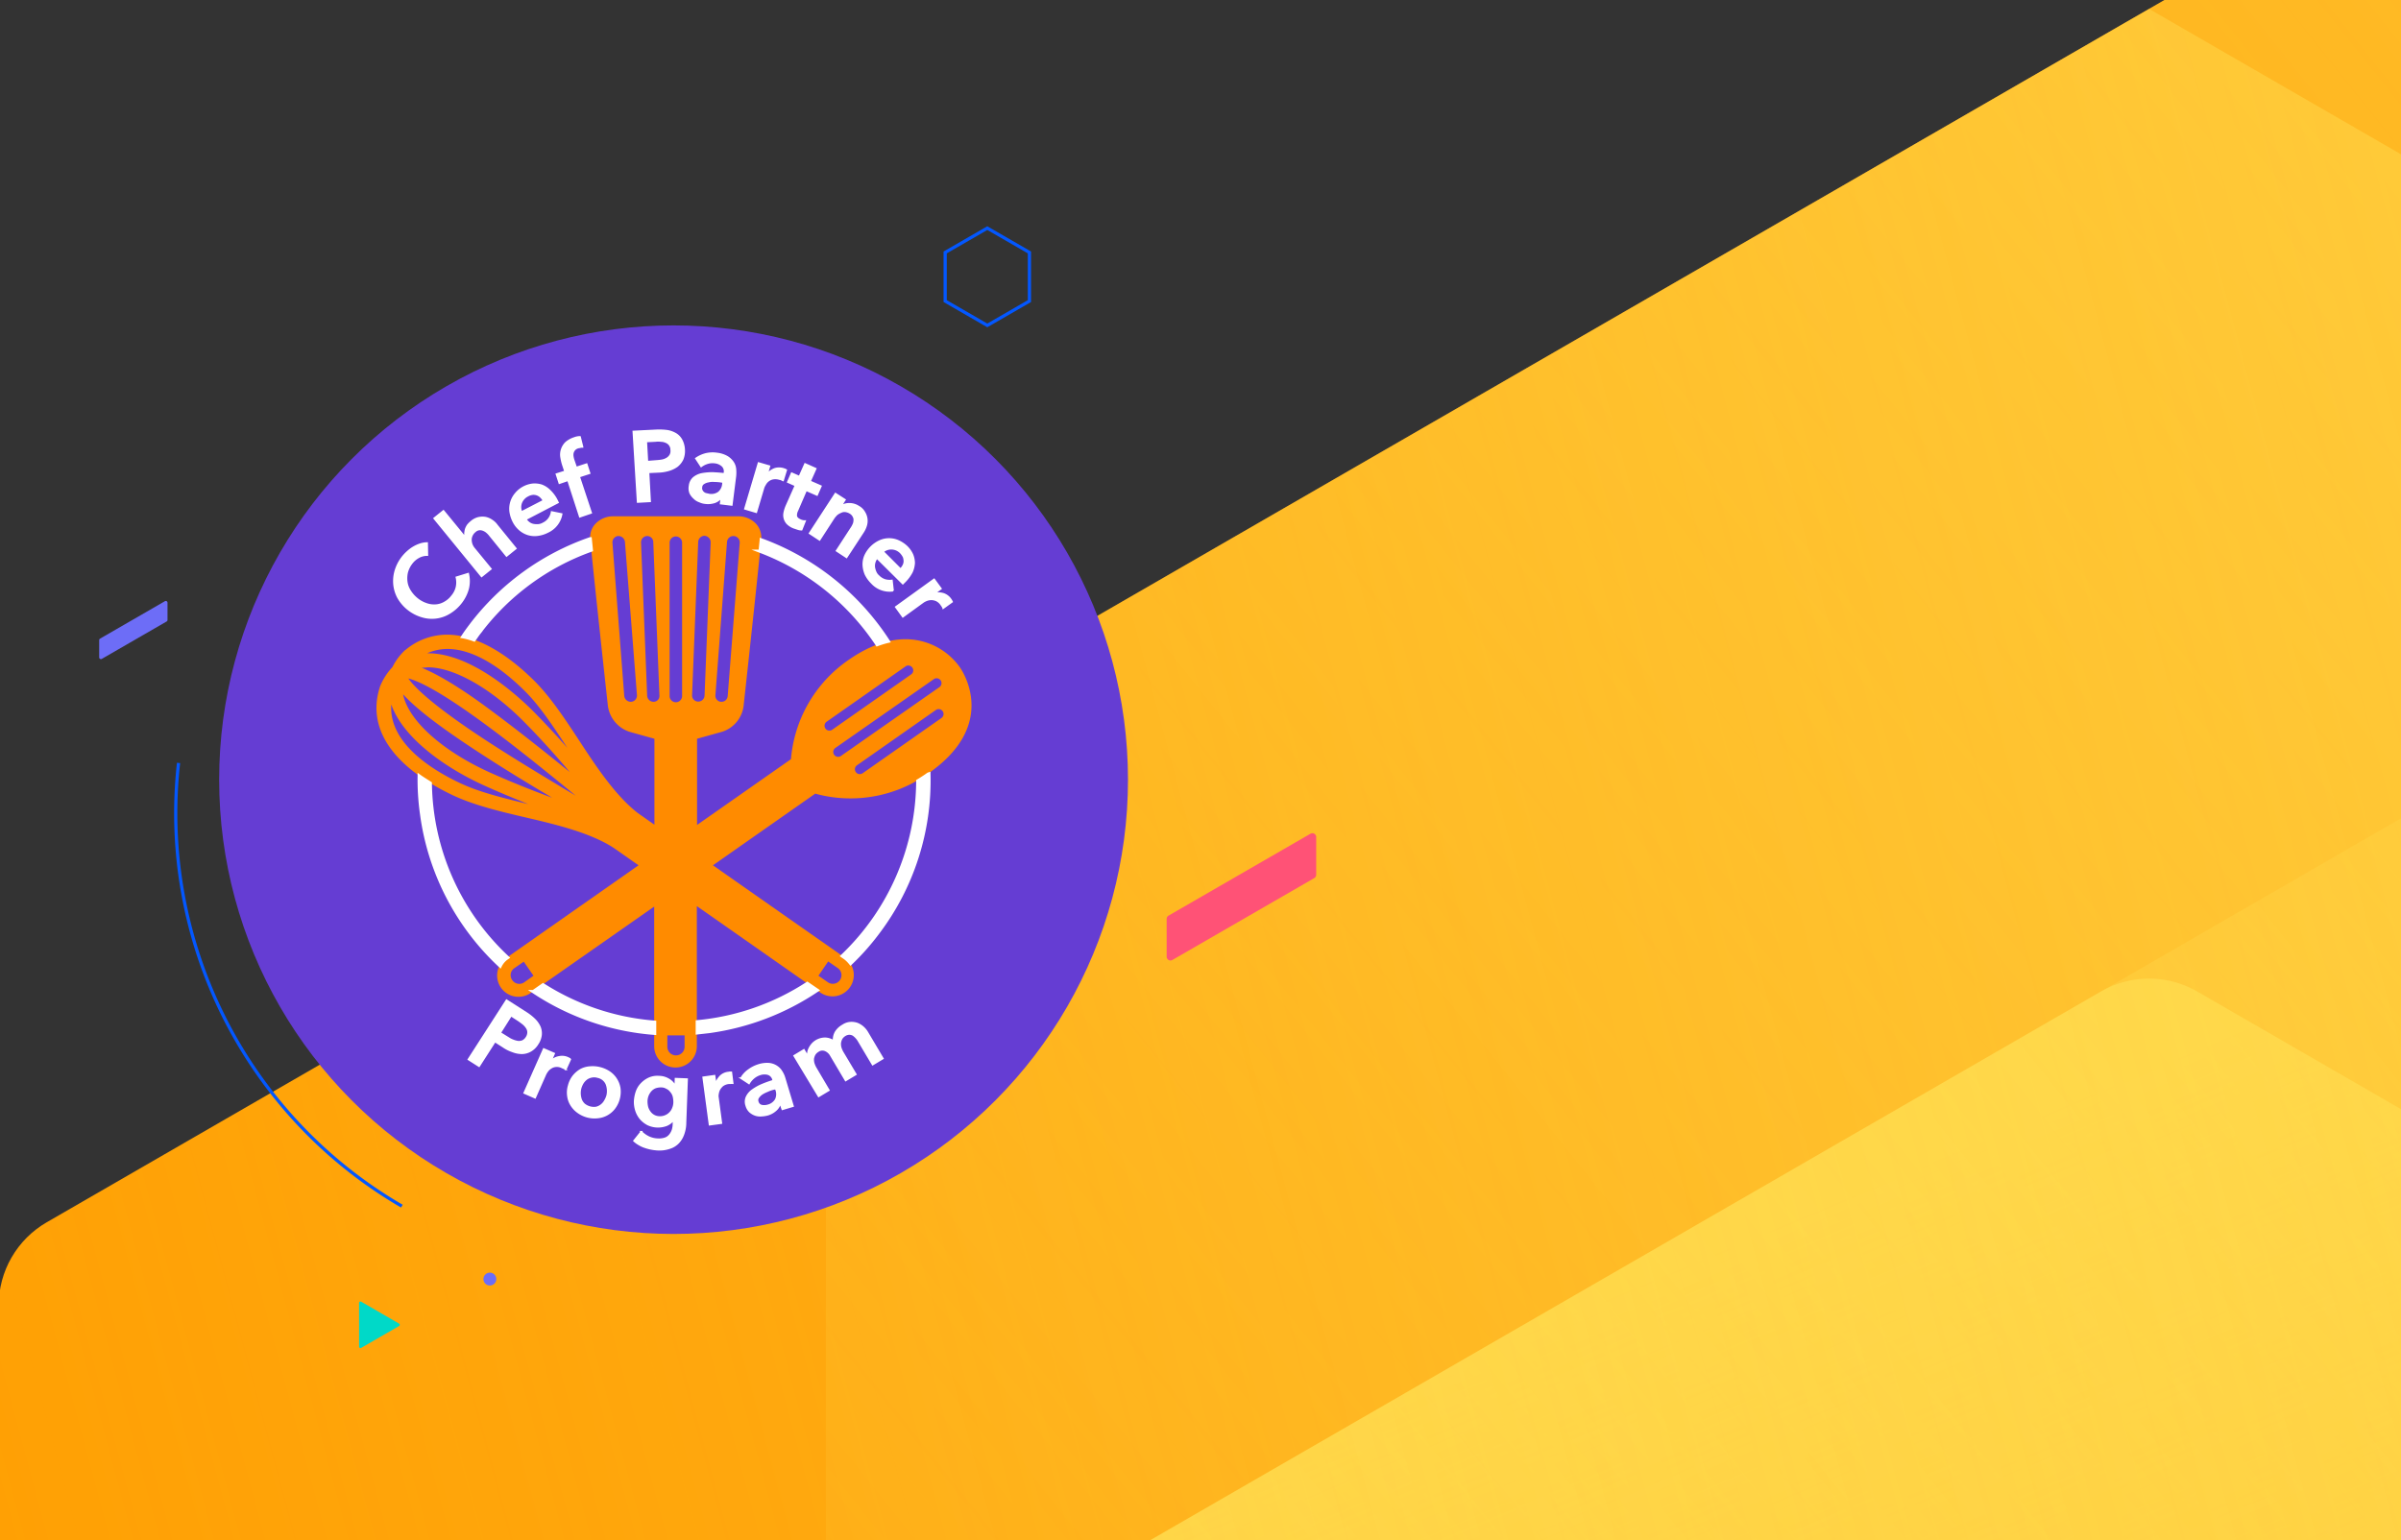 <?xml version="1.0" encoding="UTF-8"?>
<svg xmlns="http://www.w3.org/2000/svg" xmlns:xlink="http://www.w3.org/1999/xlink" width="745" height="478" viewBox="0 0 745 478">
  <rect x="0" y="0" width="745" height="478" fill="#333333" stroke="none"/>
  <defs>
    <linearGradient id="c" x1=".997" y1=".748" x2="0" y2=".248" gradientUnits="objectBoundingBox">
      <stop offset="0" stop-color="#ffde52" stop-opacity="0" />
      <stop offset="1" stop-color="#ffde52" stop-opacity=".675" />
    </linearGradient>
    <linearGradient id="d" x1="1" y1=".752" x2="0" y2=".248" gradientUnits="objectBoundingBox">
      <stop offset=".001" stop-color="#ffde52" stop-opacity="0" />
      <stop offset="1" stop-color="#ffde52" stop-opacity=".675" />
    </linearGradient>
    <linearGradient id="e" x1=".75" y1=".877" x2=".25" y2=".12" gradientUnits="objectBoundingBox">
      <stop offset="0" stop-color="#ffde52" stop-opacity="0" />
      <stop offset=".063" stop-color="#ffde52" stop-opacity=".063" />
      <stop offset=".301" stop-color="#ffde52" stop-opacity=".278" />
      <stop offset=".522" stop-color="#ffde52" stop-opacity=".451" />
      <stop offset=".719" stop-color="#ffde52" stop-opacity=".573" />
      <stop offset=".885" stop-color="#ffde52" stop-opacity=".647" />
      <stop offset="1" stop-color="#ffde52" stop-opacity=".675" />
    </linearGradient>
    <linearGradient id="f" x1=".25" y1=".879" x2=".75" y2=".121" gradientUnits="objectBoundingBox">
      <stop offset=".472" stop-color="#ffde52" stop-opacity="0" />
      <stop offset=".999" stop-color="#ffde52" stop-opacity=".675" />
    </linearGradient>
    <linearGradient id="g" x1=".003" y1=".252" x2="1" y2=".752" xlink:href="#c" />
    <linearGradient id="h" x1=".2" y1=".127" x2=".8" y2=".873" gradientUnits="objectBoundingBox">
      <stop offset=".002" stop-color="#ffde52" stop-opacity="0" />
      <stop offset="1" stop-color="#ffde52" stop-opacity=".675" />
    </linearGradient>
    <linearGradient id="i" x1=".75" y1=".126" x2=".25" y2=".879" gradientUnits="objectBoundingBox">
      <stop offset=".44" stop-color="#ffde52" stop-opacity="0" />
      <stop offset=".999" stop-color="#ffde52" stop-opacity=".675" />
    </linearGradient>
    <clipPath id="a">
      <path transform="translate(1175 110)" stroke="#707070" fill="none" d="M0 0h745v478H0z" />
    </clipPath>
    <clipPath id="b">
      <path d="M1832.89 1604.226 938.8 2120.432a29.793 29.793 0 0 1-29.8 0L14.9 1604.226A29.808 29.808 0 0 1 0 1578.417V546.006a29.793 29.793 0 0 1 14.9-25.8L909 3.993a29.794 29.794 0 0 1 29.8 0L1832.89 520.2a29.777 29.777 0 0 1 14.9 25.8v1032.422a29.79 29.79 0 0 1-14.9 25.804Zm-498.427-761.853a29.8 29.8 0 0 0-14.9-25.8L938.8 596.73a29.817 29.817 0 0 0-29.8 0L528.23 816.569a29.8 29.8 0 0 0-14.9 25.8v439.678a29.794 29.794 0 0 0 14.9 25.8L909 1527.694a29.792 29.792 0 0 0 29.8 0l380.769-219.839a29.8 29.8 0 0 0 14.9-25.8Z" fill="none" />
    </clipPath>
    <style>.p,.q{stroke-miterlimit:10;fill:#fff;stroke:#fff}.p{stroke-width:.5px}.t{fill:#6d6df7}</style>
  </defs>
  <g transform="translate(-1175 -110)" clip-path="url(#a)">
    <g transform="rotate(-60 1484.507 29.572)" clip-path="url(#b)">
      <path d="m923.901-4.608 923.894 533.41v1066.822l-923.894 533.41-923.9-533.411V528.802l923.9-533.41Z" fill="#ff9d00" />
      <path d="m682.132 3.993 637.433 368.022a29.8 29.8 0 0 1 14.9 25.8v736.049a29.8 29.8 0 0 1-14.9 25.8L667.234 1536.3 14.9 1159.672a29.805 29.805 0 0 1-14.9-25.8V380.616L652.336 3.993a29.791 29.791 0 0 1 29.796 0Z" transform="translate(0 444.554)" fill="url(#c)" />
      <path d="M1334.465 397.819v753.247L682.134 1527.69a29.791 29.791 0 0 1-29.8 0L14.9 1159.667a29.792 29.792 0 0 1-14.9-25.8v-753.25L652.338 3.993a29.789 29.789 0 0 1 29.8 0l637.432 368.022a29.8 29.8 0 0 1 14.895 25.804Z" transform="translate(256.662 296.37)" fill="url(#d)" />
      <path d="m682.135 0 652.33 376.623v753.247a29.792 29.792 0 0 1-14.9 25.8l-637.43 368.03a29.792 29.792 0 0 1-29.8 0L0 1147.073V393.826a29.8 29.8 0 0 1 14.9-25.8L652.338 0Z" transform="translate(256.707 596.864)" fill="url(#e)" />
      <path d="m425.466 3.993 380.768 219.839a29.789 29.789 0 0 1 14.9 25.8v439.677a29.789 29.789 0 0 1-14.9 25.8L425.466 934.951a29.793 29.793 0 0 1-29.8 0L14.9 715.112A29.782 29.782 0 0 1 0 689.309V249.636a29.781 29.781 0 0 1 14.9-25.8L395.669 3.993a29.791 29.791 0 0 1 29.797 0Z" transform="translate(513.331 296.371)" fill="url(#f)" />
      <path d="m667.23 0 652.33 376.628a29.779 29.779 0 0 1 14.9 25.8v753.247L682.127 1532.3a29.794 29.794 0 0 1-29.8 0L14.9 1164.28a29.793 29.793 0 0 1-14.9-25.8V402.432a29.782 29.782 0 0 1 14.9-25.8Z" transform="translate(513.331 143.574)" fill="url(#g)" />
      <path d="m682.134 3.993 652.331 376.624v753.252a29.8 29.8 0 0 1-14.9 25.8l-637.431 368.025a29.791 29.791 0 0 1-29.8 0L0 1151.071V380.616L652.338 3.993a29.791 29.791 0 0 1 29.796 0Z" transform="translate(256.662 -.001)" fill="url(#h)" />
      <path d="m410.567 0 395.667 228.44a29.8 29.8 0 0 1 14.9 25.8v439.682a29.8 29.8 0 0 1-14.9 25.8L425.466 939.56a29.793 29.793 0 0 1-29.8 0L14.9 719.726A29.794 29.794 0 0 1 0 693.922V254.244a29.788 29.788 0 0 1 14.9-25.8L410.567 0Z" transform="translate(513.331 884.5)" fill="url(#i)" />
    </g>
    <path d="M1299.69 484.361a140.985 140.985 0 0 1-69.288-137.559" stroke-miterlimit="10" stroke="#0357ff" fill="none" stroke-width="1" />
    <circle cx="141" cy="141" r="141" transform="translate(1243 211)" fill="#653dd3" />
    <path d="M1472.796 317.057a20.681 20.681 0 0 0-16.822-8.657c-5.631 0-11.613 2.182-17.737 6.475a41.5 41.5 0 0 0-17.807 30.758l-29.139 20.412v-26.747l7.813-2.182a9.705 9.705 0 0 0 6.687-8.587c1.478-13.443 4.927-45.4 5.42-51.31a6.291 6.291 0 0 0-1.619-4.645 7.508 7.508 0 0 0-5.42-2.323h-38.994a7.508 7.508 0 0 0-5.42 2.323 6.017 6.017 0 0 0-1.619 4.645c.493 5.912 3.942 37.867 5.42 51.31a9.889 9.889 0 0 0 6.687 8.587l7.813 2.182v26.676l-5.21-3.66c-6.4-5-12.036-13.092-17.667-21.749-4.575-6.968-9.291-14.218-14.57-19.426-9.43-9.288-18.72-14.147-26.885-14.147a20.026 20.026 0 0 0-12.878 4.716l-.141.07a18.181 18.181 0 0 0-3.942 5.279 19.545 19.545 0 0 0-3.66 5.56l-.07.141c-4.5 12.951 3.519 25.057 22.453 34.066 6.687 3.167 15.062 5.138 23.227 7.038 9.995 2.323 19.567 4.786 26.465 9.15l7.953 5.56-40.966 28.718a6.62 6.62 0 1 0 7.6 10.839l38.219-26.746v43.568a6.62 6.62 0 0 0 13.232 0v-43.709l38.289 26.817a6.75 6.75 0 0 0 3.8 1.2 6.619 6.619 0 0 0 3.8-12.036l-40.893-28.647 31.743-22.242a41.163 41.163 0 0 0 10.91 1.478 41.489 41.489 0 0 0 24.072-7.672c21.609-14.924 11.123-31.253 9.856-33.083Zm-159-5.631c8.939 0 17.878 6.968 23.79 12.81 4.786 4.645 9.15 11.332 13.443 17.878a260.534 260.534 0 0 0-10.206-10.98c-4.223-4.293-19.074-18.37-33.01-18.37h-.282a15.881 15.881 0 0 1 6.264-1.337Zm-6.053 5.7c8.165 0 19.637 6.546 29.984 17.033 5.631 5.7 10.135 10.839 14.077 15.485-8.657-7.038-17.737-14.218-26.183-20.412s-15.062-10.065-19.778-11.965a18.619 18.619 0 0 0 1.9-.141Zm9.785 35.825c-8.446-4.012-21.96-12.317-21.115-24.283 3.66 10.487 16.892 19.708 28.647 25.057 4.927 2.252 9.643 4.153 13.8 5.842-7.531-1.83-15.344-3.73-21.327-6.616Zm9.361-3.238c-14.71-6.687-25.2-16.118-26.817-24.212 3.449 3.8 9.361 8.517 18.089 14.429s18.511 11.965 28.154 17.667a299.018 299.018 0 0 1-19.426-7.882Zm-6.264-13.373c-12.247-8.376-17.1-13.162-18.933-15.766 3.1.774 9.291 3.73 21.327 12.388 10.065 7.25 21.115 16.188 30.617 24-10.559-6.332-22.806-13.652-33.011-20.62Zm17.033 78.551a2.646 2.646 0 0 1-3.73-.7 2.609 2.609 0 0 1 .633-3.66l2.956-2.041 3.027 4.364Zm33.151-87.066h-.141a2.04 2.04 0 0 1-1.971-1.83l-3.66-47.51a1.964 1.964 0 0 1 1.76-2.112h.141a2.04 2.04 0 0 1 1.971 1.83l3.73 47.58a1.948 1.948 0 0 1-1.83 2.041Zm7.038 0h-.07a1.992 1.992 0 0 1-1.971-1.83l-1.9-47.58a1.955 1.955 0 0 1 1.83-2.041h.07a1.892 1.892 0 0 1 1.9 1.9l1.9 47.51a1.81 1.81 0 0 1-1.76 2.041Zm4.927-49.48a1.938 1.938 0 0 1 3.871 0v47.58a1.938 1.938 0 0 1-3.871.211v-47.791Zm4.646 156.606a2.675 2.675 0 0 1-5.349 0v-3.59h5.349Zm13.162-156.747a1.992 1.992 0 0 1 1.971-1.83h.141a1.976 1.976 0 0 1 1.83 2.112l-3.73 47.58a1.915 1.915 0 0 1-1.9 1.76h-.145a1.878 1.878 0 0 1-1.76-2.112Zm-10.839 47.58 1.9-47.58a1.989 1.989 0 0 1 1.9-1.9h.07a2.017 2.017 0 0 1 1.9 2.041l-1.9 47.58a1.94 1.94 0 0 1-1.971 1.83h-.07a1.9 1.9 0 0 1-1.83-1.971Zm42.231 82.632 2.956 2.041a2.684 2.684 0 0 1-3.027 4.434l-2.954-2.04Zm.352-71.652a1.487 1.487 0 0 1-1.477-1.478 1.505 1.505 0 0 1 .633-1.267l24.494-17.174a1.353 1.353 0 0 1 .845-.282 1.548 1.548 0 0 1 1.548 1.478 1.505 1.505 0 0 1-.633 1.267l-24.494 17.174a1.415 1.415 0 0 1-.915.282Zm3.59 7.883a1.514 1.514 0 0 1-1.76-2.463l30.617-21.4a1.514 1.514 0 0 1 1.76 2.463Zm31.251-11.825-24.494 17.174a2 2 0 0 1-.845.282 1.5 1.5 0 0 1-1.267-.633 1.485 1.485 0 0 1 .352-2.112l24.494-17.174a1.514 1.514 0 0 1 1.76 2.463Z" fill="#ff8b00" />
    <path class="p" d="M1307.604 282.287a5.322 5.322 0 0 0-2.745.7 6.627 6.627 0 0 0-2.112 1.83 8.148 8.148 0 0 0-1.408 2.815 8.371 8.371 0 0 0-.141 2.956 6.858 6.858 0 0 0 1.056 2.815 9.743 9.743 0 0 0 2.112 2.393 8.973 8.973 0 0 0 2.886 1.619 7.025 7.025 0 0 0 2.956.422 6.262 6.262 0 0 0 2.745-.845 7.164 7.164 0 0 0 2.323-2.035 6.519 6.519 0 0 0 1.408-2.886 6.682 6.682 0 0 0-.07-2.886l3.662-1.128a10.043 10.043 0 0 1 0 4.575 12.339 12.339 0 0 1-2.252 4.5 12.927 12.927 0 0 1-3.59 3.167 10.4 10.4 0 0 1-8.519 1.058 12.681 12.681 0 0 1-7.39-5.842 10.912 10.912 0 0 1-1.267-4.223 11.436 11.436 0 0 1 .493-4.364 12.784 12.784 0 0 1 3.8-5.772 11.063 11.063 0 0 1 1.83-1.337 10.636 10.636 0 0 1 2.041-.915 7.372 7.372 0 0 1 2.112-.352ZM1321.189 271.94a5.367 5.367 0 0 1 2.252-1.2 5.7 5.7 0 0 1 2.182-.07 5.4 5.4 0 0 1 1.971.845 5.659 5.659 0 0 1 1.622 1.547l5.842 7.179-2.886 2.323-5.138-6.335a6.078 6.078 0 0 0-.915-.985 3.781 3.781 0 0 0-1.126-.7 2.678 2.678 0 0 0-1.267-.211 2.378 2.378 0 0 0-1.337.633 3.44 3.44 0 0 0-.985 1.267 3.151 3.151 0 0 0-.288 1.409 4.551 4.551 0 0 0 .282 1.408 4.716 4.716 0 0 0 .774 1.267l5.144 6.263-2.89 2.323-14.71-18.018 2.886-2.323 6.687 8.165.07-.07a5.689 5.689 0 0 1-.07-1.126 7.933 7.933 0 0 1 .211-1.267 5.329 5.329 0 0 1 .633-1.267 7.468 7.468 0 0 1 1.056-1.057ZM1347.723 265.113l.211.422.211.422-9.995 5.208a4.029 4.029 0 0 0 1.056 1.126 3.2 3.2 0 0 0 1.337.563 5.59 5.59 0 0 0 1.548.07 3.677 3.677 0 0 0 1.478-.493 4.615 4.615 0 0 0 2.6-3.519l3.1.633a7.563 7.563 0 0 1-4.293 5.56 9.384 9.384 0 0 1-3.1.985 7.029 7.029 0 0 1-2.956-.211 7.2 7.2 0 0 1-2.6-1.408 8.182 8.182 0 0 1-2.041-2.6 9.776 9.776 0 0 1-.985-3.167 7.282 7.282 0 0 1 1.76-5.56 8.057 8.057 0 0 1 5.208-2.815 7.315 7.315 0 0 1 2.745.282 6.955 6.955 0 0 1 2.463 1.548 11 11 0 0 1 2.253 2.954Zm-4.082.282a4.294 4.294 0 0 0-.845-1.126 3.18 3.18 0 0 0-2.463-.915 4 4 0 0 0-1.548.493 4.119 4.119 0 0 0-2.041 2.182 3.734 3.734 0 0 0 .07 2.886ZM1351.243 259.06l-2.675.915-.915-2.815 2.675-.845-.7-2.112a16.367 16.367 0 0 1-.563-2.534 5.166 5.166 0 0 1 .282-2.323 5.278 5.278 0 0 1 1.267-1.971 7.518 7.518 0 0 1 2.534-1.408 5.185 5.185 0 0 1 .985-.282 3.427 3.427 0 0 1 .845-.07l.774 3.1a2.394 2.394 0 0 0-.7.07c-.211.07-.493.07-.7.141a2.365 2.365 0 0 0-1.126.7 2.6 2.6 0 0 0-.493.985 3.029 3.029 0 0 0 0 1.126 6.591 6.591 0 0 0 .282 1.126l.774 2.252 3.238-1.056.915 2.815-3.238 1.056 3.73 11.262-3.519 1.2ZM1371.513 243.927l7.109-.352a19.117 19.117 0 0 1 3.449.141 7.7 7.7 0 0 1 2.675.985 5.058 5.058 0 0 1 1.76 1.9 7.063 7.063 0 0 1 .774 2.886 6.68 6.68 0 0 1-.493 3.1 6.233 6.233 0 0 1-1.689 2.112 8.528 8.528 0 0 1-2.675 1.267 12.9 12.9 0 0 1-3.238.493l-2.956.141.493 9.009-3.871.211Zm7.109 9.15a16.191 16.191 0 0 0 1.83-.211 4.618 4.618 0 0 0 1.478-.563 3.031 3.031 0 0 0 1.056-1.056 2.576 2.576 0 0 0 .282-1.619 2.525 2.525 0 0 0-1.619-2.393 3.836 3.836 0 0 0-1.548-.352 7.358 7.358 0 0 0-1.76 0l-2.815.141.352 6.264ZM1398.822 264.48h-.07a4.429 4.429 0 0 1-1.971 1.408 6.64 6.64 0 0 1-2.886.282 5.43 5.43 0 0 1-1.83-.493 4.279 4.279 0 0 1-1.689-1.056 5.089 5.089 0 0 1-1.2-1.548 4.074 4.074 0 0 1-.211-2.252 3.831 3.831 0 0 1 1.267-2.534 5.89 5.89 0 0 1 2.6-1.2 18.245 18.245 0 0 1 3.378-.282c1.2.07 2.393.141 3.519.282l.07-.352a2.336 2.336 0 0 0-.7-2.182 4.059 4.059 0 0 0-2.323-.985 5.239 5.239 0 0 0-2.323.211 6.1 6.1 0 0 0-1.9.985l-1.619-2.463a9.536 9.536 0 0 1 3.1-1.408 9.112 9.112 0 0 1 3.378-.141 8.324 8.324 0 0 1 3.167.985 5.97 5.97 0 0 1 1.83 1.689 4.521 4.521 0 0 1 .774 2.112 12.041 12.041 0 0 1 0 2.252l-1.126 8.939-3.449-.422Zm.563-4.857-.845-.141a14.992 14.992 0 0 0-1.9-.141 5.238 5.238 0 0 0-1.83.141 3.791 3.791 0 0 0-1.478.563 1.478 1.478 0 0 0-.7 1.267 1.407 1.407 0 0 0 .141.915 1.533 1.533 0 0 0 .493.633 1.678 1.678 0 0 0 .774.422c.282.07.633.141.915.211a3.885 3.885 0 0 0 3.027-.633 3.778 3.778 0 0 0 1.337-2.6ZM1410.366 253.711l3.378.985-.7 2.393h.07a6.156 6.156 0 0 1 2.252-1.548 4.566 4.566 0 0 1 2.745 0l.422.141.422.211-.985 3.238a2.107 2.107 0 0 0-.563-.282 1.017 1.017 0 0 0-.493-.141 4.317 4.317 0 0 0-2.112-.141 3.506 3.506 0 0 0-2.393 1.83 4.3 4.3 0 0 0-.493.985l-2.252 7.6-3.521-1.053ZM1419.445 259.623l1.2-2.745 2.393 1.056 1.757-3.942 3.308 1.478-1.76 3.942 3.378 1.478-1.2 2.745-3.378-1.478-2.741 6.335a3.209 3.209 0 0 0-.352 1.619c.07.493.422.915 1.2 1.267a3.431 3.431 0 0 0 .774.282 2.887 2.887 0 0 0 .774.07l-1.064 2.674a3.575 3.575 0 0 1-1.2-.211l-1.267-.422a5.717 5.717 0 0 1-2.041-1.337 3.838 3.838 0 0 1-.845-3.449 10.679 10.679 0 0 1 .633-1.971l2.815-6.335ZM1434.226 263.213l2.956 1.9-1.267 1.971h.07a4.6 4.6 0 0 1 2.534-.7 5.137 5.137 0 0 1 2.886.845 4.579 4.579 0 0 1 1.83 1.83 5 5 0 0 1 .493 4.153 7.8 7.8 0 0 1-.985 2.041l-5.068 7.742-3.1-2.041 4.434-6.827a6.682 6.682 0 0 0 .7-1.2 2.868 2.868 0 0 0 .352-1.267 2.031 2.031 0 0 0-.211-1.267 2.561 2.561 0 0 0-.985-1.126 3.792 3.792 0 0 0-1.478-.563 2.392 2.392 0 0 0-1.408.211 5.706 5.706 0 0 0-1.267.7 7.535 7.535 0 0 0-.985 1.126l-4.425 6.83-3.1-2.041ZM1455.834 290.452l-.352.352-.352.352-8.024-7.953a3.87 3.87 0 0 0-.845 2.815 5.844 5.844 0 0 0 .422 1.478 3.258 3.258 0 0 0 .915 1.267 4.765 4.765 0 0 0 2.041 1.267 5.366 5.366 0 0 0 2.112.141l.352 3.167a7.514 7.514 0 0 1-6.616-2.393 9.91 9.91 0 0 1-1.9-2.6 8.269 8.269 0 0 1-.7-2.886 6.753 6.753 0 0 1 .493-2.886 9.2 9.2 0 0 1 4.575-4.645 7.051 7.051 0 0 1 5.842 0 9.432 9.432 0 0 1 2.6 1.76 8.2 8.2 0 0 1 1.689 2.393 7.007 7.007 0 0 1 .563 2.675 7.9 7.9 0 0 1-.7 2.815 12.177 12.177 0 0 1-2.115 2.881Zm-1.408-3.8a4.294 4.294 0 0 0 .845-1.126 2.869 2.869 0 0 0 .352-1.267 4.419 4.419 0 0 0-.211-1.337 5.643 5.643 0 0 0-.915-1.337 4.021 4.021 0 0 0-2.745-1.267 3.937 3.937 0 0 0-2.745.915ZM1464.848 289.818l2.112 2.886-1.971 1.408v.07a6.05 6.05 0 0 1 2.745.141 4.471 4.471 0 0 1 2.182 1.619l.282.422.211.422-2.745 1.971a1.413 1.413 0 0 0-.282-.563 1.471 1.471 0 0 0-.282-.422 3.745 3.745 0 0 0-1.548-1.408 4.175 4.175 0 0 0-1.619-.352 4.551 4.551 0 0 0-1.408.282 6.435 6.435 0 0 0-.985.493l-6.4 4.645-2.192-3.027ZM1332.169 420.452l6.053 3.871a16.082 16.082 0 0 1 2.675 2.112 7.662 7.662 0 0 1 1.619 2.323 5.292 5.292 0 0 1 .352 2.534 6.222 6.222 0 0 1-1.056 2.745 6.081 6.081 0 0 1-2.252 2.182 5.541 5.541 0 0 1-2.6.7 8.1 8.1 0 0 1-2.886-.563 11.629 11.629 0 0 1-2.956-1.478l-2.534-1.619-4.927 7.672-3.313-2.109Zm.422 11.613a7.089 7.089 0 0 0 1.619.845 6.345 6.345 0 0 0 1.548.422 3.12 3.12 0 0 0 1.408-.211 3.071 3.071 0 0 0 1.2-1.126 2.887 2.887 0 0 0 .493-1.548 2.538 2.538 0 0 0-.422-1.408 5.6 5.6 0 0 0-1.056-1.2c-.422-.352-.915-.7-1.408-1.056l-2.393-1.548-3.378 5.349ZM1343.711 435.585l3.238 1.408-.985 2.252h.07a4.769 4.769 0 0 1 2.463-1.2 4.355 4.355 0 0 1 2.675.282l.422.211a.7.7 0 0 1 .352.282l-1.408 3.1a1.533 1.533 0 0 0-.563-.352 3.428 3.428 0 0 0-.493-.211 3.465 3.465 0 0 0-2.041-.422 3.188 3.188 0 0 0-1.548.563 3.531 3.531 0 0 0-1.056.985 6.428 6.428 0 0 0-.563.915l-3.238 7.32-3.378-1.478ZM1351.453 446.987a8.171 8.171 0 0 1 1.408-2.956 8.573 8.573 0 0 1 2.252-1.971 7.169 7.169 0 0 1 2.886-.845 9.437 9.437 0 0 1 6.123 1.548 7.509 7.509 0 0 1 3.167 5 8.48 8.48 0 0 1-1.619 6.194 7.464 7.464 0 0 1-2.252 1.971 7.285 7.285 0 0 1-2.886.915 8.761 8.761 0 0 1-6.123-1.548 7.794 7.794 0 0 1-2.112-2.182 6.858 6.858 0 0 1-1.056-2.815 7.542 7.542 0 0 1 .212-3.311Zm3.66.915a6.14 6.14 0 0 0 .211 3.449 3.926 3.926 0 0 0 .985 1.408 4.746 4.746 0 0 0 3.73.985 4.013 4.013 0 0 0 1.548-.774 4.223 4.223 0 0 0 1.126-1.337 6.636 6.636 0 0 0 .7-1.619 6.14 6.14 0 0 0-.211-3.449 3.7 3.7 0 0 0-2.745-2.252 3.753 3.753 0 0 0-1.971-.07 3.9 3.9 0 0 0-1.548.7 4.856 4.856 0 0 0-1.126 1.267 6.661 6.661 0 0 0-.699 1.692ZM1388.194 444.946l-.493 13.514a10.426 10.426 0 0 1-.633 3.59 7.373 7.373 0 0 1-1.619 2.675 6.235 6.235 0 0 1-2.675 1.619 9.755 9.755 0 0 1-3.8.493 14.541 14.541 0 0 1-3.871-.774 8.636 8.636 0 0 1-1.83-.845 7.9 7.9 0 0 1-1.548-1.126l2.252-2.815a8.2 8.2 0 0 0 2.393 1.689 7.132 7.132 0 0 0 2.745.633 6.013 6.013 0 0 0 2.252-.282 3.192 3.192 0 0 0 1.478-1.056 4.772 4.772 0 0 0 .845-1.548 6.508 6.508 0 0 0 .282-2.041l.07-1.056h-.07a5.321 5.321 0 0 1-2.112 1.619 7.475 7.475 0 0 1-5.842-.211 7.805 7.805 0 0 1-2.252-1.76 7.518 7.518 0 0 1-1.408-2.534 8.756 8.756 0 0 1-.422-3.027 11.044 11.044 0 0 1 .633-3.027 6.679 6.679 0 0 1 1.548-2.393 7.661 7.661 0 0 1 2.323-1.619 6.392 6.392 0 0 1 3.027-.493 5.9 5.9 0 0 1 2.886.774 5.089 5.089 0 0 1 2.112 2.112h.07l.07-2.252Zm-8.024 2.323a5.249 5.249 0 0 0-1.83.282 3.927 3.927 0 0 0-1.408.985 5.232 5.232 0 0 0-.915 1.478 5.287 5.287 0 0 0-.352 1.83 7.516 7.516 0 0 0 .211 1.76 4.574 4.574 0 0 0 .774 1.548 3.7 3.7 0 0 0 3.027 1.549 4.049 4.049 0 0 0 1.83-.352 3.925 3.925 0 0 0 1.408-.985 4.018 4.018 0 0 0 .915-1.478 4.9 4.9 0 0 0 .352-1.76 7.671 7.671 0 0 0-.211-1.83 3.741 3.741 0 0 0-.845-1.548 3.318 3.318 0 0 0-1.337-1.056 3.085 3.085 0 0 0-1.619-.422ZM1393.192 444.382l3.519-.493.352 2.463h.07a6.069 6.069 0 0 1 1.408-2.323 4.189 4.189 0 0 1 2.463-1.126c.141 0 .282-.07.493-.07h.422l.422 3.378a1.913 1.913 0 0 0-.633 0h-.493a3.925 3.925 0 0 0-1.971.7 4.61 4.61 0 0 0-1.052 1.272 4.672 4.672 0 0 0-.422 1.408 3.024 3.024 0 0 0 0 1.126l1.056 7.883-3.66.493ZM1417.123 452.477h-.07a4.2 4.2 0 0 1-1.337 2.112 6.383 6.383 0 0 1-2.534 1.408 8.911 8.911 0 0 1-1.83.282 4.73 4.73 0 0 1-1.971-.211 5.08 5.08 0 0 1-1.689-.985 4.04 4.04 0 0 1-1.126-1.9 3.57 3.57 0 0 1 .141-2.815 5.506 5.506 0 0 1 1.9-2.112 15.021 15.021 0 0 1 2.956-1.619 32.285 32.285 0 0 1 3.378-1.2l-.07-.352a2.349 2.349 0 0 0-1.548-1.689 4.186 4.186 0 0 0-2.463.07 5.818 5.818 0 0 0-2.041 1.126 6.433 6.433 0 0 0-1.408 1.689l-2.465-1.614a7.945 7.945 0 0 1 2.323-2.534 10.278 10.278 0 0 1 3.027-1.548 8.745 8.745 0 0 1 3.308-.422 5.167 5.167 0 0 1 2.393.845 4.852 4.852 0 0 1 1.548 1.619 7.572 7.572 0 0 1 .915 2.041l2.6 8.657-3.308.985Zm-1.478-4.645-.774.211a8.823 8.823 0 0 0-1.76.633 9.456 9.456 0 0 0-1.689.845 4.284 4.284 0 0 0-1.126 1.126 1.435 1.435 0 0 0-.141 1.408 1.6 1.6 0 0 0 1.2 1.126 3.717 3.717 0 0 0 .915.07 4.122 4.122 0 0 0 .915-.141 3.952 3.952 0 0 0 2.534-1.83 3.9 3.9 0 0 0 .141-2.956ZM1436.478 428.265a4.907 4.907 0 0 1 2.393-.845 5.472 5.472 0 0 1 2.112.282 6.116 6.116 0 0 1 1.83 1.126 6.741 6.741 0 0 1 1.408 1.76l4.716 7.953-3.167 1.9-4.224-7.113a6.377 6.377 0 0 0-.774-1.126 6.079 6.079 0 0 0-.985-.915 2.373 2.373 0 0 0-1.2-.352 2.538 2.538 0 0 0-1.408.422 3.031 3.031 0 0 0-1.056 1.056 4.247 4.247 0 0 0-.422 1.337 4.559 4.559 0 0 0 .141 1.408 7.633 7.633 0 0 0 .563 1.337l4.153 6.968-3.167 1.9-4.575-7.735a3.573 3.573 0 0 0-1.76-1.619 2.333 2.333 0 0 0-2.252.281 3.031 3.031 0 0 0-1.056 1.056 4.473 4.473 0 0 0-.422 1.267 4.56 4.56 0 0 0 .141 1.408 7.631 7.631 0 0 0 .563 1.337l4.153 7.038-3.167 1.9-7.6-12.6 3.026-1.83 1.2 2.041h.07a3.828 3.828 0 0 1 0-1.267 4.473 4.473 0 0 1 .422-1.267 6.612 6.612 0 0 1 .845-1.267 5.412 5.412 0 0 1 4.153-1.83 5.173 5.173 0 0 1 2.534.845 4.893 4.893 0 0 1 .633-2.815 6.076 6.076 0 0 1 2.179-2.041Z" />
    <path class="q" d="m1332.308 407.36.211-.141a75.319 75.319 0 0 1-24-54.126c-1.2-.774-2.393-1.478-3.449-2.252a76.818 76.818 0 0 0 .774 12.036 78.622 78.622 0 0 0 24.353 46.947 6.487 6.487 0 0 1 2.111-2.464ZM1322.102 308.611c.563-.774 1.056-1.548 1.619-2.252a74.949 74.949 0 0 1 34.77-25.62c-.141-1.548-.282-2.745-.352-3.519a78.862 78.862 0 0 0-37.163 27.027c-.845 1.126-1.619 2.182-2.393 3.378a20.067 20.067 0 0 1 3.519.986ZM1425.498 415.243a75.233 75.233 0 0 1-34.137 11.895v3.449c1.267-.141 2.463-.282 3.73-.422a79.314 79.314 0 0 0 33.5-12.81ZM1463.013 350.278c-1.056.774-2.182 1.478-3.238 2.112a75.482 75.482 0 0 1-23.438 54.337l.915.633a9.59 9.59 0 0 1 1.689 1.689 76.38 76.38 0 0 0 8.376-9.432 78.2 78.2 0 0 0 15.907-49.41ZM1410.858 281.09a75.916 75.916 0 0 1 36.318 29 27.966 27.966 0 0 1 3.449-1.056 79.339 79.339 0 0 0-39.415-31.463c-.07.845-.211 2.041-.352 3.519ZM1378.129 427.28a75.124 75.124 0 0 1-34.629-11.614l-3.027 2.112a78.635 78.635 0 0 0 37.656 12.951Z" />
    <path d="M1494.42 203.453v-15.1l-13.073-7.548-13.073 7.548v15.1l13.073 7.548Z" stroke-miterlimit="10" stroke="#0357ff" fill="none" />
    <g>
      <path d="m1286.421 527.975-.009-13.566a.44.44 0 0 1 .661-.381l11.744 6.791a.44.44 0 0 1 0 .762l-11.735 6.775a.44.44 0 0 1-.661-.381Z" fill="#00d9c8" />
    </g>
    <g>
      <path class="t" d="m1206.047 308.22 20.117-11.613a.542.542 0 0 1 .812.469v5.35a.543.543 0 0 1-.271.469l-20.117 11.613a.542.542 0 0 1-.812-.469v-5.35a.54.54 0 0 1 .271-.469Z" />
      <path d="m1537.592 394.195 44.03-25.418a1.186 1.186 0 0 1 1.778 1.027v11.71a1.188 1.188 0 0 1-.594 1.027l-44.028 25.42a1.186 1.186 0 0 1-1.778-1.027v-11.713a1.182 1.182 0 0 1 .592-1.026Z" fill="#ff5276" />
    </g>
    <circle class="t" cx="2" cy="2" r="2" transform="translate(1325 505)" />
  </g>
</svg>